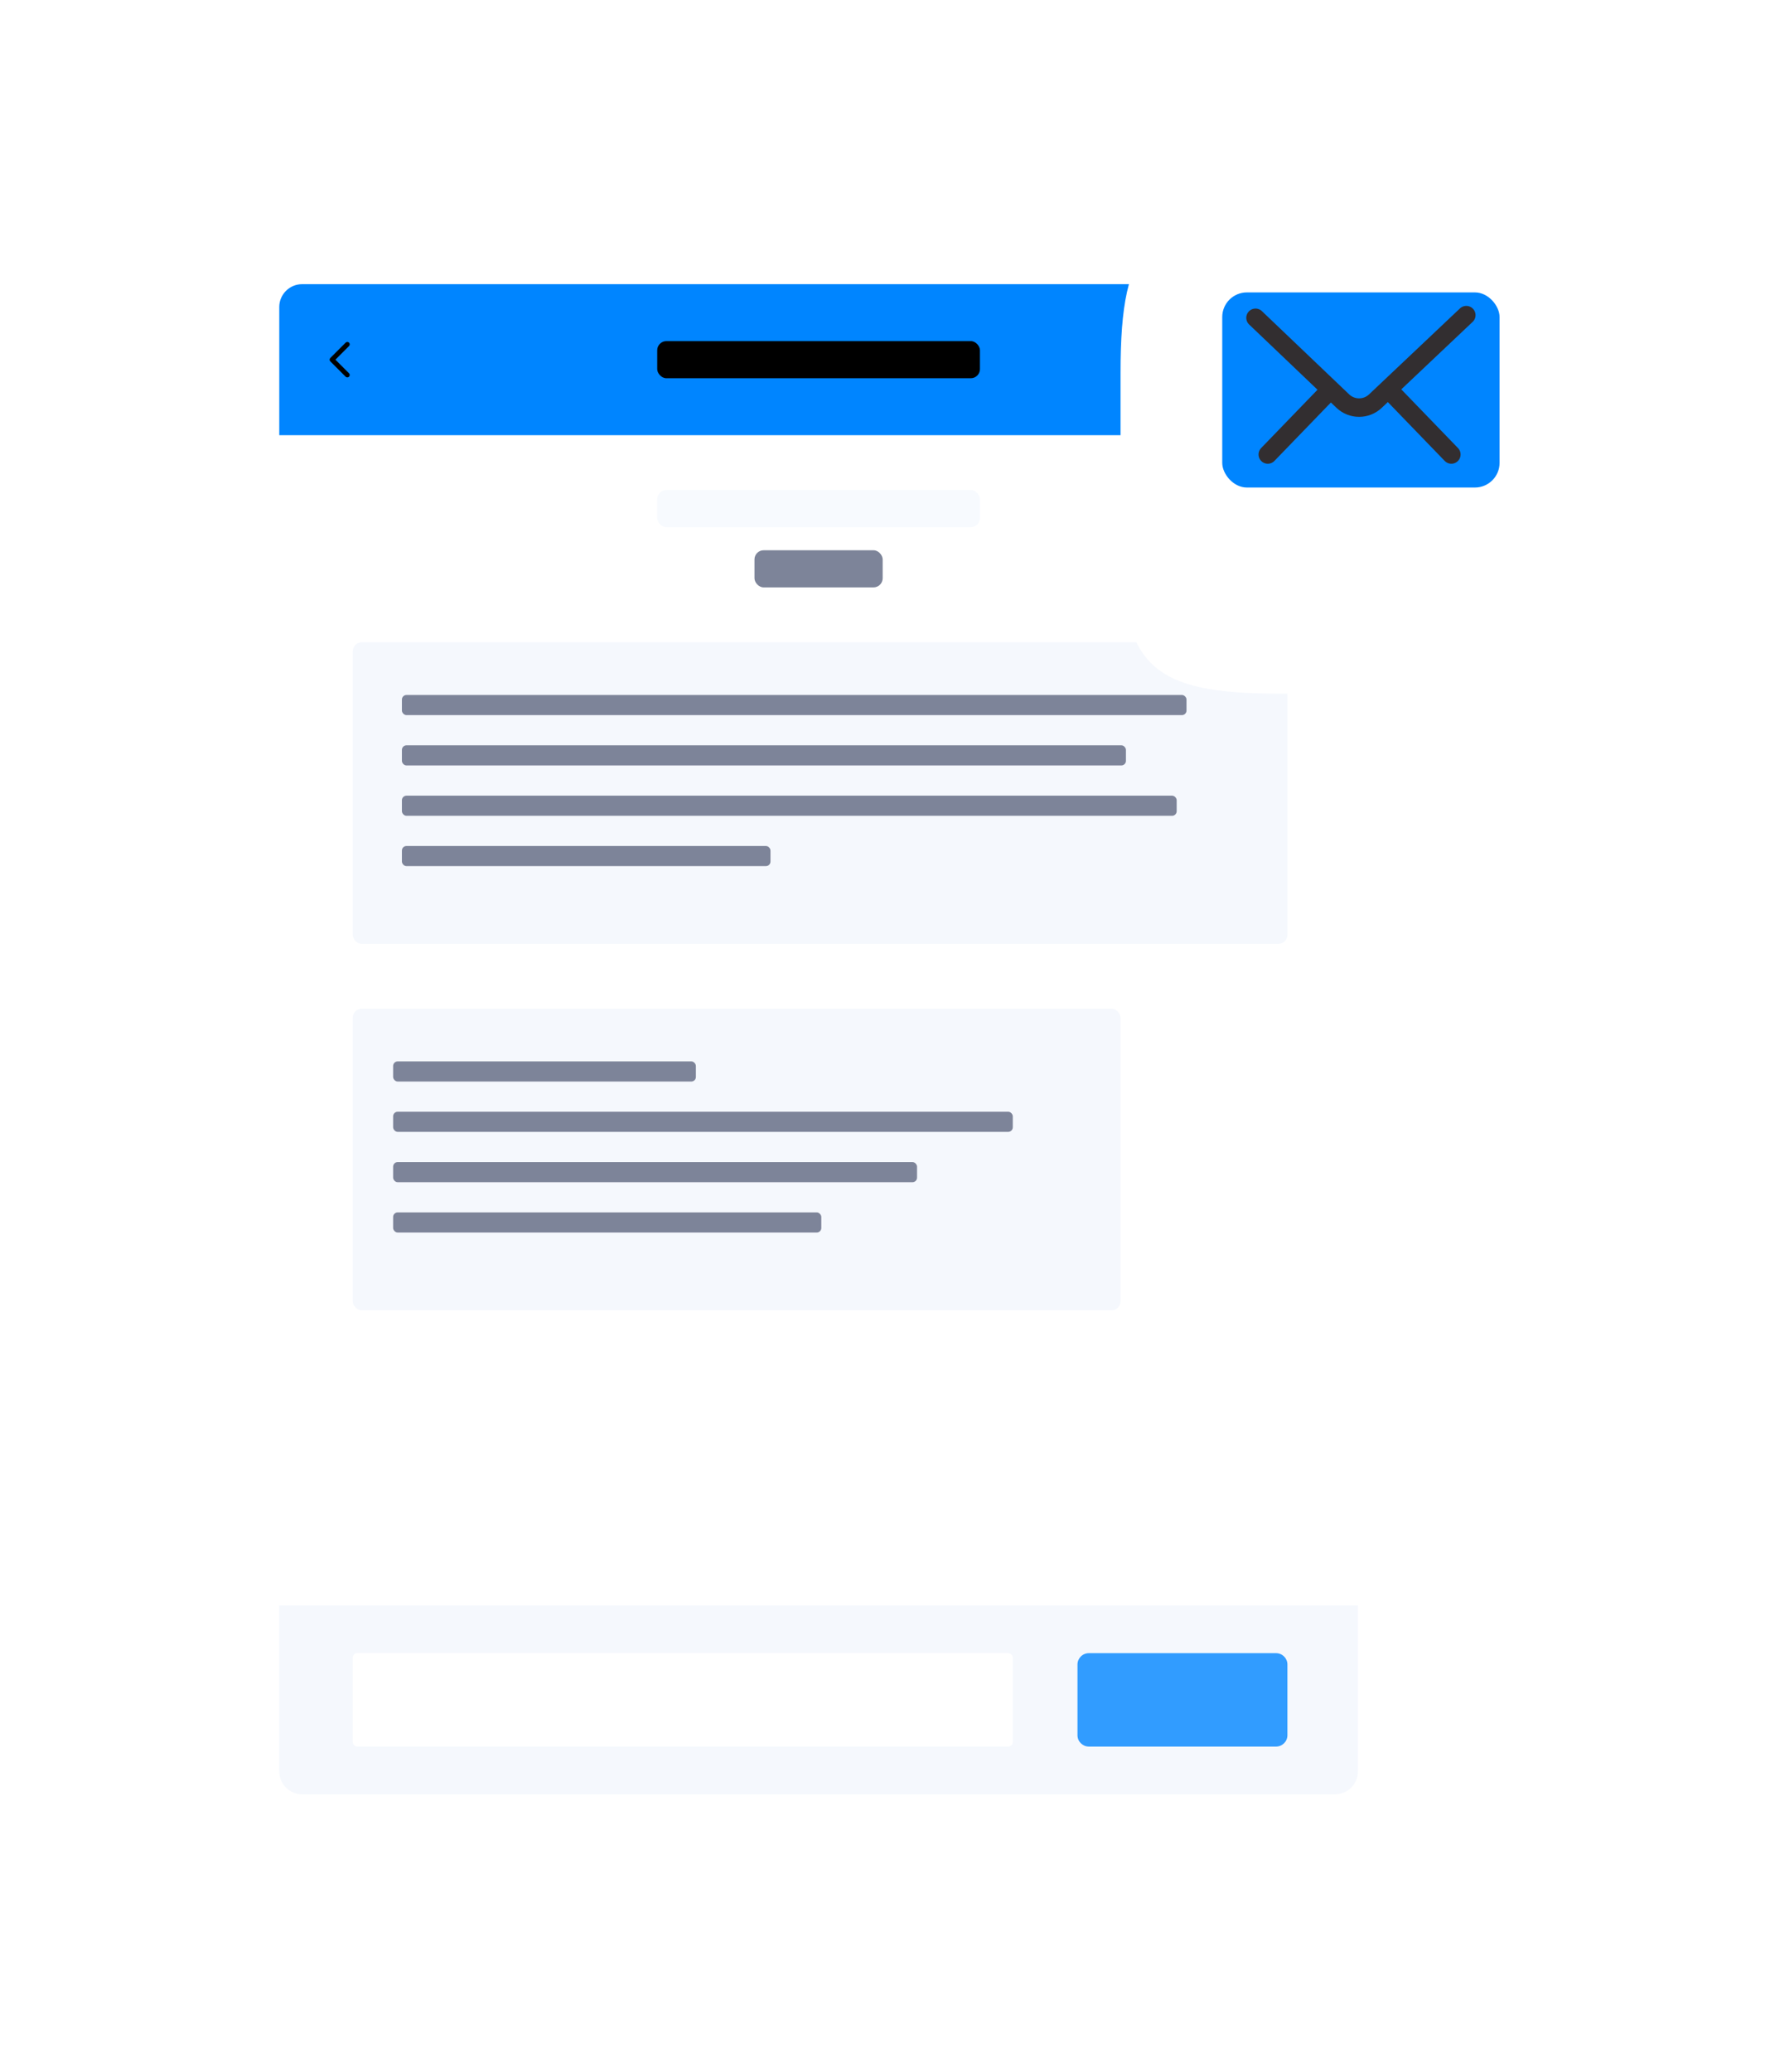<svg width="192" height="224" viewBox="0 0 192 224" fill="none" xmlns="http://www.w3.org/2000/svg">
<g filter="url(#filter0_d)">
<rect x="30.208" y="30.725" width="116.674" height="163.276" rx="2.472" fill="white"/>
</g>
<path d="M30.208 33.197C30.208 31.832 31.315 30.725 32.68 30.725H144.41C145.775 30.725 146.882 31.832 146.882 33.197V47.052H30.208V33.197Z" fill="#0085FF"/>
<path d="M146.882 191.528C146.882 192.894 145.775 194.001 144.41 194.001L32.68 194.001C31.315 194.001 30.208 192.894 30.208 191.528L30.208 173.58L146.882 173.58L146.882 191.528Z" fill="#F5F8FD"/>
<rect x="71.092" y="36.882" width="34.907" height="4.013" rx="0.989" fill="black"/>
<rect x="71.092" y="52.987" width="34.907" height="4.013" rx="0.989" fill="#F7FAFE"/>
<rect x="81.612" y="59.495" width="13.866" height="4.013" rx="0.989" fill="#7D8499"/>
<rect x="38.155" y="69.441" width="101.105" height="32.617" rx="0.989" fill="#F5F8FD"/>
<rect x="43.474" y="75.142" width="84.869" height="2.177" rx="0.494" fill="#7D8499"/>
<rect x="43.474" y="80.584" width="78.316" height="2.177" rx="0.494" fill="#7D8499"/>
<rect x="43.474" y="86.027" width="83.806" height="2.177" rx="0.494" fill="#7D8499"/>
<rect x="43.474" y="91.469" width="39.868" height="2.177" rx="0.494" fill="#7D8499"/>
<rect x="38.155" y="109.058" width="83.053" height="32.617" rx="0.989" fill="#F5F8FD"/>
<rect x="42.524" y="114.759" width="32.75" height="2.177" rx="0.494" fill="#7D8499"/>
<rect x="42.524" y="120.201" width="67.027" height="2.177" rx="0.494" fill="#7D8499"/>
<rect x="42.524" y="125.644" width="56.671" height="2.177" rx="0.494" fill="#7D8499"/>
<rect x="42.524" y="131.086" width="46.316" height="2.177" rx="0.494" fill="#7D8499"/>
<path fill-rule="evenodd" clip-rule="evenodd" d="M35.73 39.072C35.628 38.97 35.628 38.806 35.73 38.704L37.386 37.048C37.488 36.947 37.653 36.947 37.754 37.048C37.856 37.15 37.856 37.315 37.754 37.416L36.282 38.888L37.753 40.361C37.855 40.462 37.855 40.627 37.753 40.729C37.652 40.83 37.487 40.83 37.385 40.728L35.73 39.072Z" fill="black"/>
<path opacity="0.8" fill-rule="evenodd" clip-rule="evenodd" d="M116.551 179.97C116.551 179.291 117.102 178.741 117.781 178.741H138.03C138.709 178.741 139.259 179.291 139.259 179.97V187.611C139.259 188.29 138.709 188.84 138.03 188.84H117.781C117.102 188.84 116.551 188.29 116.551 187.611V179.97Z" fill="#0085FF"/>
<rect x="38.155" y="178.741" width="71.397" height="10.099" rx="0.49" fill="white"/>
<g filter="url(#filter1_d)">
<path d="M121.208 33.263C121.208 19.046 124.255 15.999 138.472 15.999H155.944C170.161 15.999 173.208 19.046 173.208 33.263V50.735C173.208 64.952 170.161 67.999 155.944 67.999H138.472C124.255 67.999 121.208 64.952 121.208 50.735V33.263Z" fill="white"/>
</g>
<rect x="132.208" y="31.615" width="30" height="21.096" rx="2.667" fill="#0085FF"/>
<path d="M135.808 34.362L145.246 43.362C146.232 44.303 147.783 44.306 148.773 43.37L158.608 34.074" stroke="#322E30" stroke-width="2" stroke-linecap="round" stroke-linejoin="round"/>
<path d="M143.889 42.154L137.135 49.139" stroke="#322E30" stroke-width="2" stroke-linecap="round" stroke-linejoin="round"/>
<path d="M150.238 42.154L156.991 49.139" stroke="#322E30" stroke-width="2" stroke-linecap="round" stroke-linejoin="round"/>
<defs>
<filter id="filter0_d" x="0.208" y="0.725" width="176.674" height="223.276" filterUnits="userSpaceOnUse" color-interpolation-filters="sRGB">
<feFlood flood-opacity="0" result="BackgroundImageFix"/>
<feColorMatrix in="SourceAlpha" type="matrix" values="0 0 0 0 0 0 0 0 0 0 0 0 0 0 0 0 0 0 127 0"/>
<feMorphology radius="10" operator="dilate" in="SourceAlpha" result="effect1_dropShadow"/>
<feOffset/>
<feGaussianBlur stdDeviation="10"/>
<feColorMatrix type="matrix" values="0 0 0 0 0 0 0 0 0 0.123 0 0 0 0 0.767 0 0 0 0.05 0"/>
<feBlend mode="normal" in2="BackgroundImageFix" result="effect1_dropShadow"/>
<feBlend mode="normal" in="SourceGraphic" in2="effect1_dropShadow" result="shape"/>
</filter>
<filter id="filter1_d" x="103.208" y="4.999" width="88" height="88" filterUnits="userSpaceOnUse" color-interpolation-filters="sRGB">
<feFlood flood-opacity="0" result="BackgroundImageFix"/>
<feColorMatrix in="SourceAlpha" type="matrix" values="0 0 0 0 0 0 0 0 0 0 0 0 0 0 0 0 0 0 127 0"/>
<feOffset dy="7"/>
<feGaussianBlur stdDeviation="9"/>
<feColorMatrix type="matrix" values="0 0 0 0 0 0 0 0 0 0.122 0 0 0 0 0.765 0 0 0 0.05 0"/>
<feBlend mode="normal" in2="BackgroundImageFix" result="effect1_dropShadow"/>
<feBlend mode="normal" in="SourceGraphic" in2="effect1_dropShadow" result="shape"/>
</filter>
</defs>
</svg>
